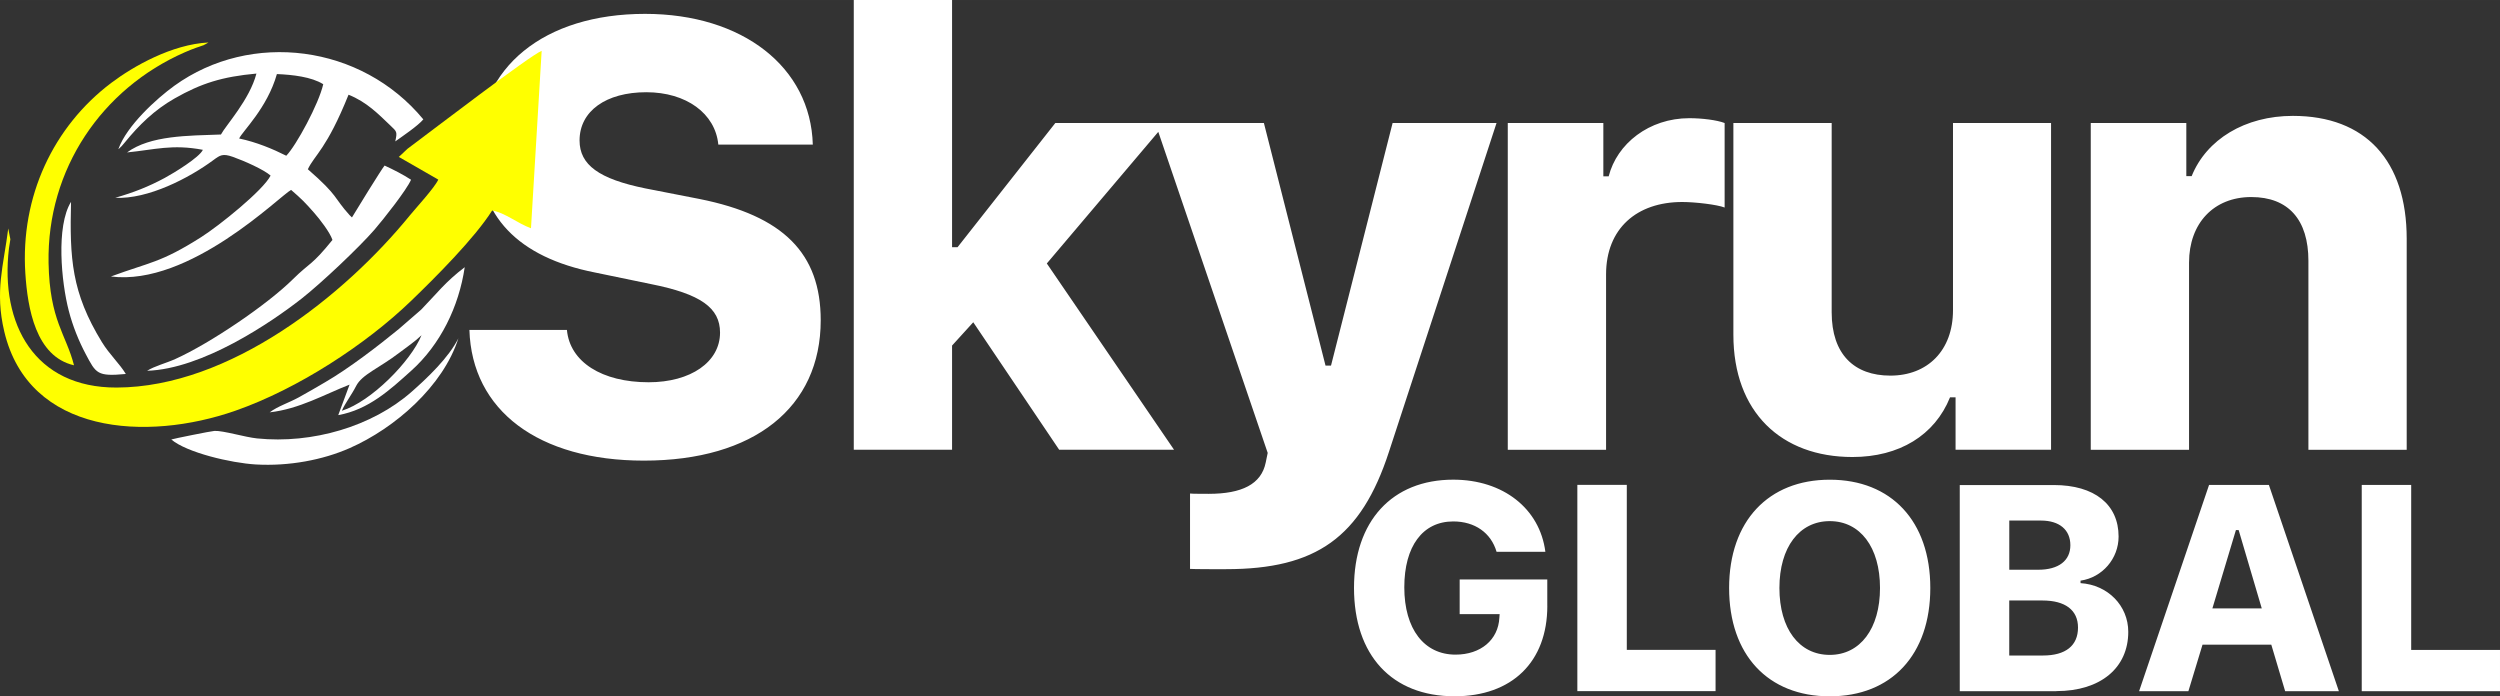 <?xml version="1.0" encoding="UTF-8"?>
<!DOCTYPE svg PUBLIC "-//W3C//DTD SVG 1.1//EN" "http://www.w3.org/Graphics/SVG/1.1/DTD/svg11.dtd">
<!-- Creator: CorelDRAW 2019 (64-Bit Evaluation Version) -->
<svg xmlns="http://www.w3.org/2000/svg" xml:space="preserve" width="25.462mm" height="7.092mm" version="1.1" style="shape-rendering:geometricPrecision; text-rendering:geometricPrecision; image-rendering:optimizeQuality; fill-rule:evenodd; clip-rule:evenodd"
viewBox="0 0 651.14 181.36"
 xmlns:xlink="http://www.w3.org/1999/xlink">
 <rect x="0" y="0" width="651.14" height="181.36" fill="#333333" stroke="none"/>
 <defs>
  <style type="text/css">
   <![CDATA[
    .fil1 {fill:yellow}
    .fil2 {fill:white}
    .fil0 {fill:white;fill-rule:nonzero}
   ]]>
  </style>
 </defs>
 <g id="Layer_x0020_1">
  <path class="fil0" d="M403 157.8l0 -6.88 -22.82 0 0 9.04 10.41 0 -0.07 0.93c-0.29,5.76 -4.86,9.61 -11.42,9.61 -8.14,0 -13.34,-6.62 -13.34,-17.54 0,-10.69 4.79,-17.15 12.75,-17.15 5.63,0 9.83,2.96 11.28,7.9l12.71 0c-1.45,-11.26 -11.01,-18.78 -23.99,-18.78 -15.94,0 -25.85,10.83 -25.85,28.17 0,17.57 9.86,28.25 26.19,28.25 14.98,0 24.16,-8.97 24.16,-23.56zm-280.74 -71.88c0.63,20.99 17.98,34.05 45.44,34.05 28.71,0 46.06,-13.85 46.06,-36.56 0,-17.41 -9.71,-27.22 -31.59,-31.59l-14.08 -2.75c-12.07,-2.46 -17.14,-6.12 -17.14,-12.49 0,-7.66 6.91,-12.56 17.38,-12.56 10.36,0 17.98,5.5 18.76,13.64l24.61 0c-0.55,-20.15 -18.27,-34.05 -43.69,-34.05 -26.33,0 -43.45,13.98 -43.45,35.36 0,17.22 10.27,28.03 30.44,32.01l14.55 3.01c12.99,2.59 17.99,6.2 17.99,12.64 0,7.64 -7.62,12.93 -18.6,12.93 -12.15,0 -20.52,-5.28 -21.28,-13.63l-25.39 0zm127.15 -21.54l-1.44 0 0 -64.39 -25.6 0 0 117.15 25.6 0 0 -27.14 5.52 -6.07 22.38 33.21 29.92 0 -33.14 -48.52 30.99 -36.59 -28.77 0 -25.47 32.35zm69.96 83.86c23.4,0 35.13,-8.24 42.4,-30.59l28.01 -85.61 -27.07 0 -16.04 63.18 -1.43 0 -16.05 -63.18 -28.29 0 29.28 85.92 -0.52 2.52c-1.15,5.63 -6.2,8.14 -14.87,8.14 -0.55,0 -4.37,0 -4.84,-0.08l0 19.63c0.55,0.08 8.9,0.08 9.42,0.08zm73.34 -31.09l25.6 0 0 -45.67c0,-11.99 8.03,-18.87 19.83,-18.87 3.38,0 9.14,0.68 11.05,1.44l0 -22.01c-1.99,-0.78 -5.97,-1.26 -9.19,-1.26 -10.52,0 -18.87,6.67 -21.01,15.15l-1.39 0 0 -13.9 -24.89 0 0 85.12zm141.5 -85.12l-25.54 0 0 48.76c0,10.52 -6.65,17.04 -16.31,17.04 -9.4,0 -15.29,-5.52 -15.29,-16.49l0 -49.31 -25.6 0 0 55.15c0,20.17 12.48,31.85 31.02,31.85 12.17,0 21.43,-5.65 25.41,-15.55l1.44 0 0 13.66 24.87 0 0 -85.12zm10.34 85.12l25.6 0 0 -48.76c0,-10.23 6.44,-17.07 16.2,-17.07 9.69,0 14.89,5.92 14.89,16.62l0 49.21 25.6 0 0 -54.94c0,-20.39 -10.73,-32.03 -29.65,-32.03 -12.46,0 -22.51,6.12 -26.36,15.7l-1.39 0 0 -13.85 -24.89 0 0 85.12zm-97.71 52.11l-23.13 0 0 -42.97 -12.88 0 0 53.71 36 0 0 -10.75zm29.73 -44.32c-15.97,0 -26.21,10.79 -26.21,28.2 0,17.43 10.13,28.22 26.21,28.22 16.07,0 26.19,-10.83 26.19,-28.22 0,-17.41 -10.17,-28.2 -26.19,-28.2zm0 10.79c7.92,0 13.09,6.79 13.09,17.41 0,10.6 -5.17,17.43 -13.09,17.43 -7.98,0 -13.11,-6.83 -13.11,-17.43 0,-10.61 5.2,-17.41 13.11,-17.41zm59.05 44.27c11.48,0 18.7,-6.04 18.7,-15.44 0,-6.83 -5.36,-12.24 -12.43,-12.68l0 -0.65c5.67,-0.81 9.91,-5.73 9.91,-11.48 0,-8.35 -6.25,-13.42 -16.88,-13.42l-24.49 0 0 53.69 25.18 0zm-12.3 -44.42l8.24 0c4.86,0 7.68,2.43 7.68,6.43 0,3.99 -3.03,6.38 -8.35,6.38l-7.56 0 0 -12.81zm0 35.15l0 -14.33 8.65 0c5.93,0 9.26,2.49 9.26,7.05 0,4.72 -3.23,7.28 -9.12,7.28l-8.78 0zm71.86 9.29l13.99 0 -18.22 -53.71 -15.59 0 -18.22 53.71 12.84 0 3.68 -12.12 17.91 0 3.61 12.12zm-12.82 -41.97l0.71 0 6.02 20.41 -12.86 0 6.13 -20.41zm68.78 31.23l-23.13 0 0 -42.97 -12.88 0 0 53.71 36.01 0 0 -10.75z"/>
  <path class="fil1" d="M103.89 40.88l10.26 5.9c-0.88,2.03 -5.89,7.46 -7.41,9.33 -16.93,20.78 -46.83,44.74 -76.36,44.83 -21.32,0.07 -30.39,-16.41 -28.05,-36.24 0.06,-0.49 0.36,-2.14 0.37,-2.38l-0.55 -2.82c-1.22,9.75 -3.54,16.29 -1.03,26.88 6.37,26.86 37.12,28.65 60.14,20.61 16.47,-5.75 34.1,-17.36 45.68,-28.5 6.46,-6.21 16.71,-16.48 21.24,-23.66 3.22,0.49 6.68,3.39 10.12,4.62l2.78 -46.21c-3.05,1.2 -28.04,20.36 -34.93,25.5l-2.28 2.13z"/>
  <path class="fil2" d="M74.56 40.56c-3.49,-1.76 -7.77,-3.55 -12.27,-4.49 0.81,-1.84 7.31,-7.89 9.83,-16.78 4.04,0.17 9,0.71 12.07,2.64 -1.15,5.11 -7.05,15.99 -9.63,18.63zm-43.68 -1.73c0.76,-0.69 0.89,-0.83 1.67,-1.78 3.67,-4.5 7.68,-8.42 12.91,-11.4 6.95,-3.96 12.4,-5.67 21.33,-6.49 -1.76,6.79 -8.01,13.52 -9.24,15.87 -8.51,0.32 -18.36,0.2 -24.46,4.67 7.27,-0.72 11.74,-2.2 19.75,-0.68 -0.86,1.95 -7.55,6.04 -9.93,7.32 -4.27,2.3 -8.1,3.79 -12.91,5.18 8.6,0.42 19.33,-5.2 25.56,-9.81 1.76,-1.3 2.43,-1.79 5.08,-0.86 2.93,1.04 8,3.27 9.84,4.88 -1.92,3.83 -13.38,13.05 -18.1,16.04 -10.63,6.75 -13.39,6.5 -23.49,10.24 20.52,2.61 44.11,-21.1 46.93,-22.55 2.76,2.39 3.58,3.21 5.99,5.95 1.43,1.63 4.11,5.05 4.78,7.08 -5.5,6.81 -5.73,5.72 -10.29,10.22 -6.65,6.59 -21.43,16.63 -30.61,20.78 -2.43,1.1 -5.42,1.85 -7.38,3.08 14.43,-0.46 32.26,-12.53 40.3,-18.84 5.09,-4 14.9,-13.27 18.91,-17.89 2.31,-2.67 8.43,-10.41 9.54,-13.03 -2.13,-1.39 -4.65,-2.66 -6.89,-3.69 -0.48,0.43 -8.18,12.9 -8.5,13.51l-0.63 -0.61c-4.21,-4.64 -2.71,-4.84 -10.86,-11.94 1.78,-3.76 4.88,-5.2 10.6,-19.41 4.75,1.89 7.82,5.08 10.97,8.09 1.6,1.53 1.76,1.54 1.2,4.07 1.82,-1.3 5.95,-4.09 7.31,-5.74 -16.11,-19.5 -44.88,-23.15 -64.84,-8.76 -4.64,3.35 -12.42,10.43 -14.57,16.46z"/>
  <path class="fil1" d="M19.28 95.15c-2.06,-8.09 -6.35,-11.68 -6.63,-26.67 -0.45,-24.5 13.94,-45.39 35.41,-54.83 1.19,-0.52 1.91,-0.81 3.1,-1.24 0.4,-0.14 1.1,-0.35 1.62,-0.56 1.34,-0.56 -1.14,0.58 0.78,-0.36l0.74 -0.43c-9.54,0.48 -19.6,6.21 -25.34,10.54 -15.04,11.36 -23.67,29.54 -22.36,49.59 0.59,9.12 2.71,21.67 12.67,23.95z"/>
  <path class="fil2" d="M44.62 114.47c4.04,3.42 15.55,6.12 21.99,6.5 8.69,0.5 17.51,-1.19 24.44,-4.25 11.86,-5.21 24.39,-16.19 28.34,-28.61 -2.55,5.09 -8.11,10.34 -12.17,13.92 -10.29,9.07 -25.91,13.62 -40.25,12.16 -3.15,-0.32 -8.88,-2.07 -11.11,-1.96 -0.83,0.04 -10.81,2.06 -11.23,2.23z"/>
  <path class="fil2" d="M89.05 106.97c0.73,-1.8 2.54,-4.14 3.7,-6.43 1.54,-3.03 5.94,-4.6 11.3,-8.7 2.2,-1.69 3.81,-2.7 5.74,-4.53 -2.79,6.8 -13.11,17.29 -20.75,19.67zm-18.78 0.42c7.65,-0.86 14.2,-4.64 20.78,-7.22l-2.95 7.95c7.95,-1.43 13.54,-6.65 19.04,-11.59 7.54,-6.76 12.39,-16.65 13.9,-26.94 -5.07,3.85 -7.26,6.85 -11.36,11.07l-5.8 5.03c-5.46,4.48 -13.08,10.31 -19.16,13.84 -2.21,1.28 -4.32,2.55 -6.88,3.95 -2.6,1.43 -5.47,2.31 -7.59,3.91z"/>
  <path class="fil2" d="M32.77 97.4c-1.58,-2.64 -4.25,-5.07 -6.23,-8.3 -7.95,-12.98 -8.4,-21.82 -8.04,-36.53 -3.95,6.39 -2.52,20.93 -0.59,28.36 1.04,4.03 2.64,7.95 4.41,11.28 2.69,5.08 2.98,5.9 10.45,5.19z"/>
 </g>
</svg>
